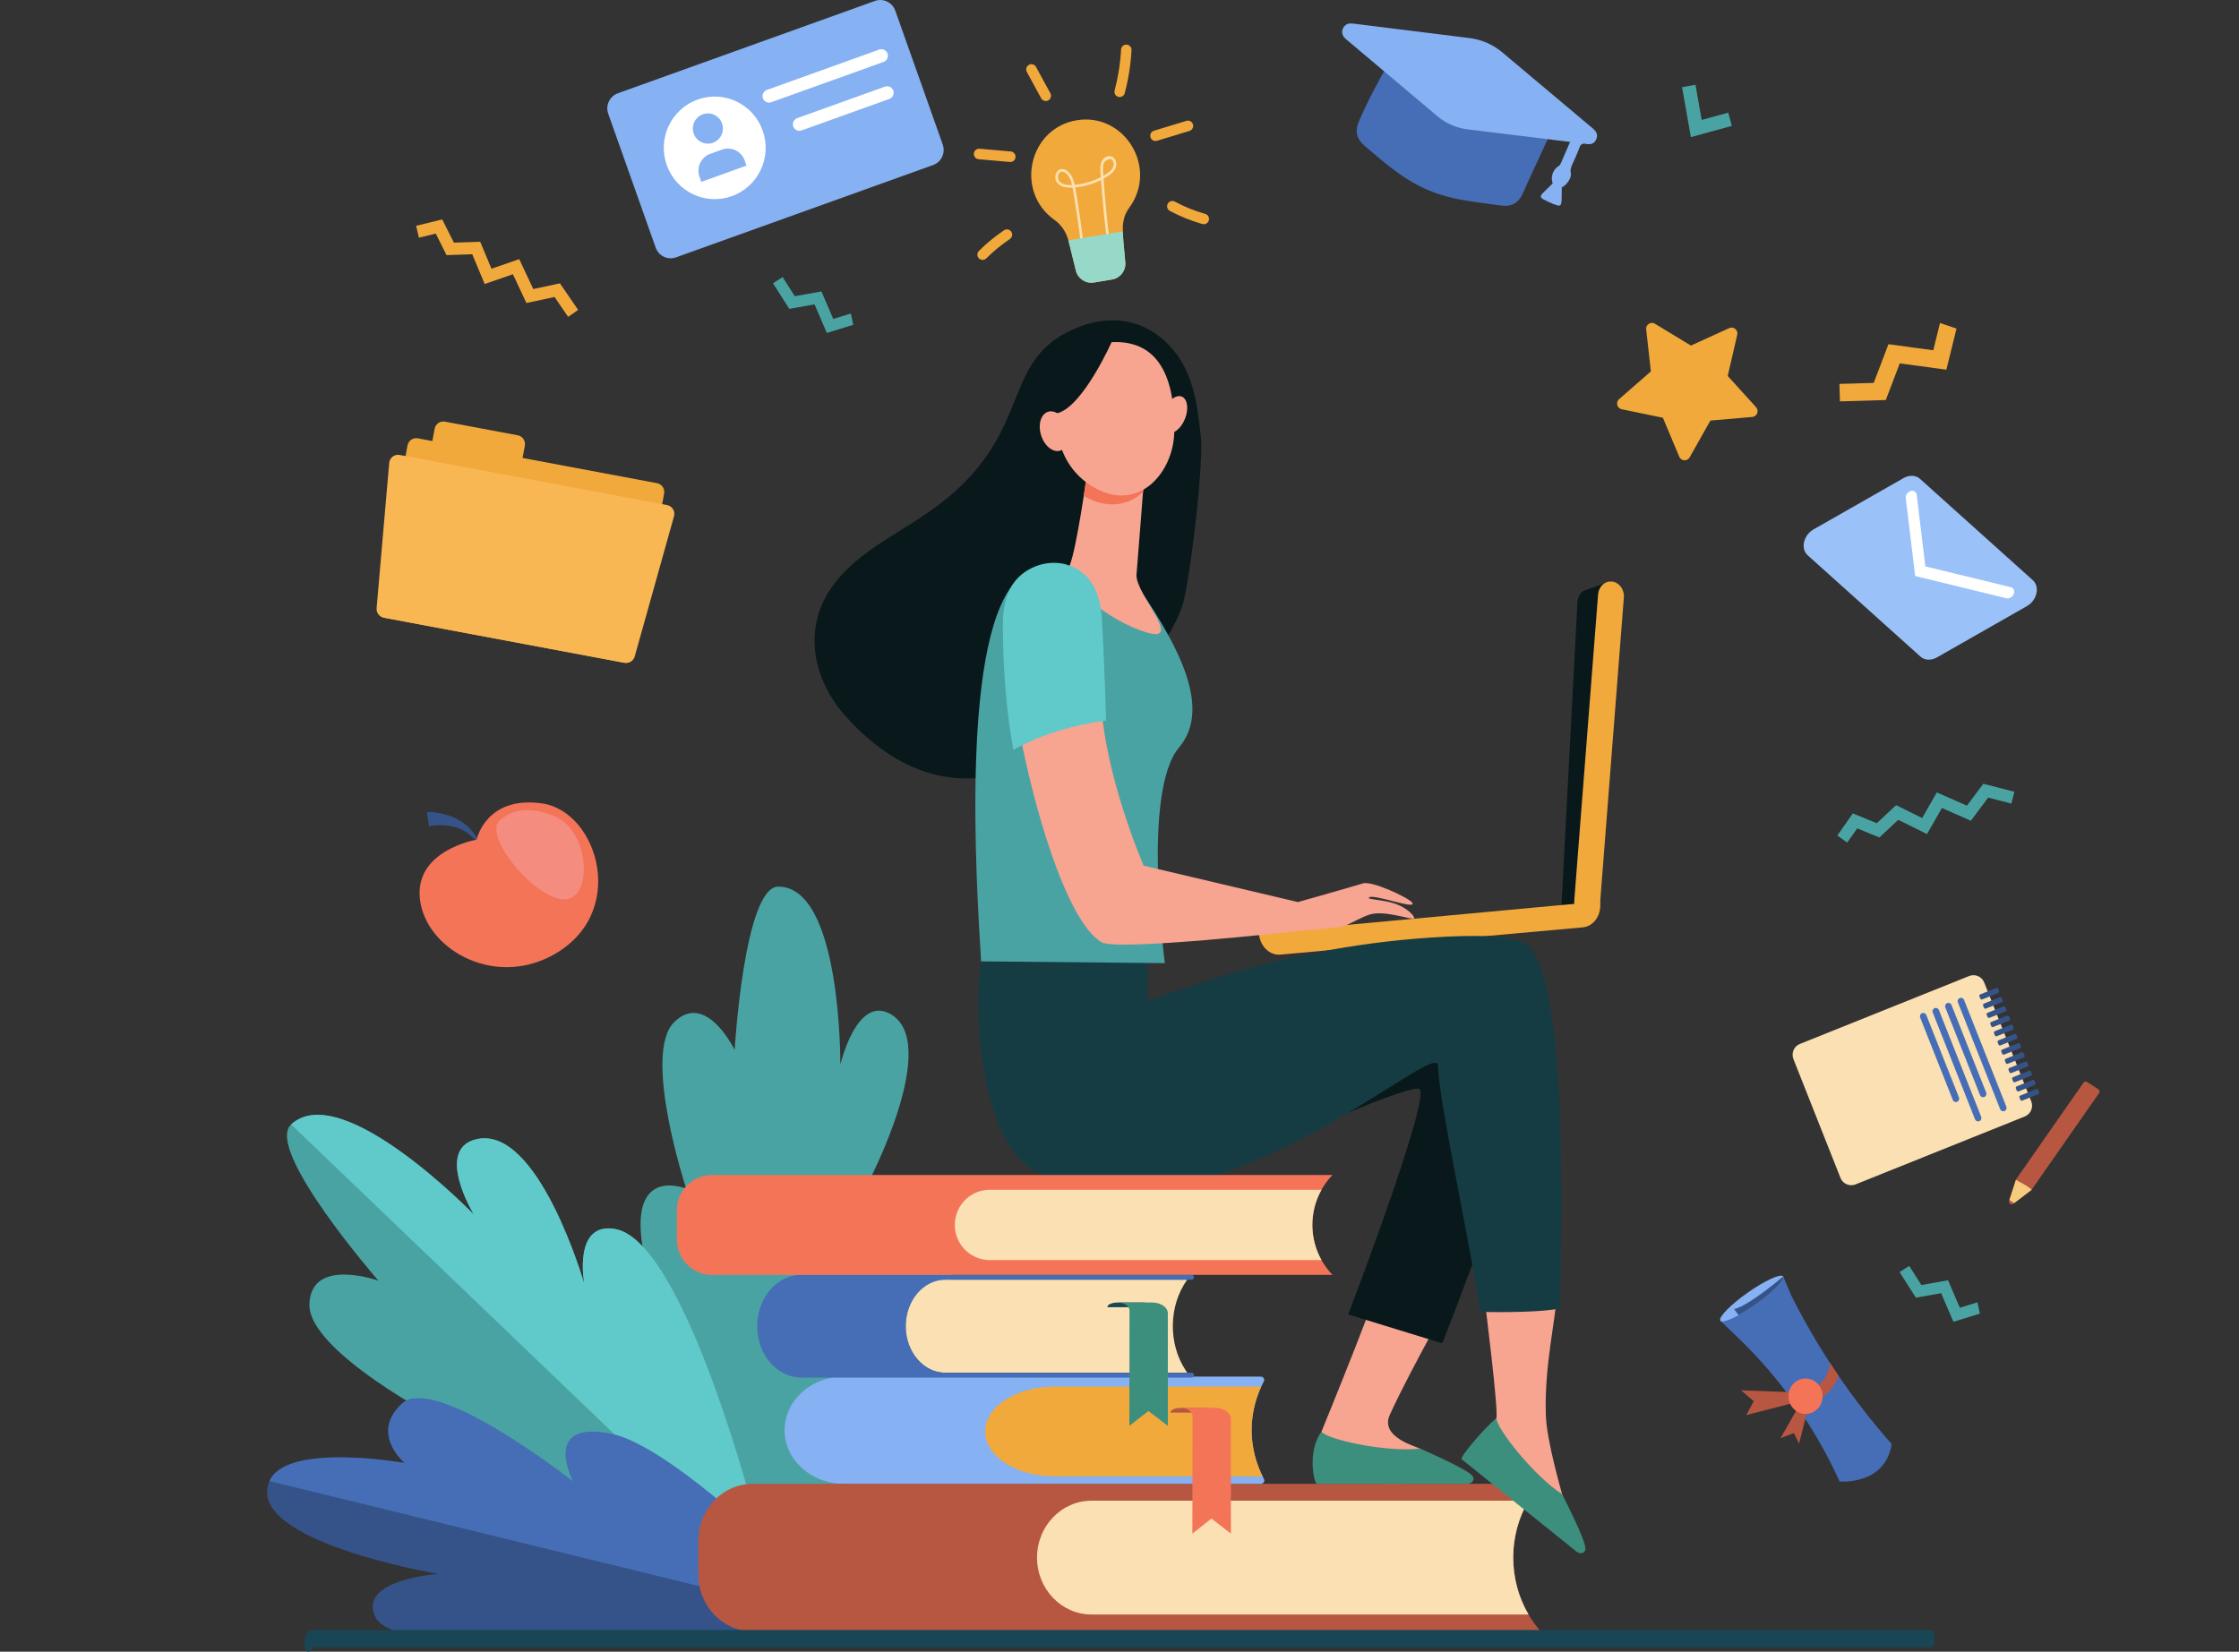 <svg width="309" height="228" viewBox="0 0 309 228" fill="none" xmlns="http://www.w3.org/2000/svg">
  <rect x="0" y="0" width="309" height="228" fill="#333333" stroke="none"/>
  <g clip-path="url(#clip0_40_388)">
    <path d="M117.419 43.279L114.994 44.028L113.367 40.233L109.688 40.887L108.008 38.249L106.682 39.104L108.929 42.634L112.414 42.014L114.109 45.963L117.757 44.834L117.419 43.279Z" fill="#4AA3A3"/>
    <path d="M272.897 179.775L270.474 180.524L268.845 176.729L265.166 177.384L263.487 174.745L262.16 175.6L264.407 179.131L267.892 178.51L269.587 182.459L273.235 181.33L272.897 179.775Z" fill="#4AA3A3"/>
    <path d="M102.481 224.705C102.481 224.705 89.543 180.55 88.505 170.809C87.467 161.069 94.701 164.088 94.701 164.088C94.701 164.088 88.614 145.529 93.016 141.124C97.416 136.719 101.386 144.929 101.386 144.929C101.386 144.929 102.717 122.399 107.41 122.391C116.15 122.375 115.977 146.962 115.977 146.962C115.977 146.962 118.208 137.336 122.887 139.974C129.944 143.954 119.824 163.245 119.824 163.245C119.824 163.245 128.816 163.252 131.974 167.817C137.644 176.009 102.481 224.705 102.481 224.705Z" fill="#4AA3A3"/>
    <path d="M106.711 218.861C106.711 218.861 69.415 212.581 61.303 205.926C53.191 199.271 61.22 196.27 61.22 196.27C61.22 196.27 42.485 186.599 42.701 180.022C42.917 173.446 52.226 176.79 52.226 176.79C52.226 176.79 36.44 158.662 40.178 155.221C47.139 148.808 65.389 167.651 65.389 167.651C65.389 167.651 59.97 158.69 65.677 157.273C74.284 155.134 80.637 177.23 80.637 177.23C80.637 177.23 79.023 168.505 84.958 169.666C95.603 171.753 106.711 218.861 106.711 218.861Z" fill="#4AA3A3"/>
    <path d="M84.956 169.666C79.006 168.583 80.635 177.23 80.635 177.23C80.635 177.23 74.282 155.134 65.676 157.273C59.968 158.69 65.387 167.651 65.387 167.651C65.387 167.651 47.136 148.808 40.176 155.221L106.585 218.872C105.402 212.792 94.931 171.483 84.956 169.666Z" fill="#60C9C9"/>
    <path d="M117.321 224.041C117.321 224.041 97.679 203.928 87.789 201.833C77.897 199.738 79.677 206.825 79.677 206.825C79.677 206.825 60.053 189.544 55.505 193.731C50.958 197.918 55.877 201.96 55.877 201.96C55.877 201.96 39.531 199.045 37.191 204.446C33.595 212.747 60.478 217.263 60.478 217.263C60.478 217.263 49.213 218.048 51.825 223.252C55.765 231.102 117.321 224.041 117.321 224.041Z" fill="#355389"/>
    <path d="M37.191 204.446C39.531 199.045 55.877 201.96 55.877 201.96C55.877 201.96 50.958 197.918 55.505 193.731C60.053 189.544 79.068 204.475 79.068 204.475C79.068 204.475 74.585 195.847 84.477 197.941C94.369 200.036 117.324 224.041 117.324 224.041L37.191 204.446Z" fill="#466EB6"/>
    <path d="M148.591 16.602C141.98 17.697 140.015 26.435 145.512 30.343C146.5 31.045 147.183 32.101 147.473 33.282L148.475 37.347C148.75 38.467 149.834 39.186 150.966 38.998L153.47 38.583C154.601 38.395 155.399 37.366 155.303 36.215C154.956 32.019 154.527 30.497 155.881 28.624C159.842 23.15 155.203 15.506 148.591 16.602Z" fill="#F2A93B"/>
    <path d="M149.265 34.367C148.835 30.772 148.231 26.977 148.025 25.9C144.236 26.111 145.676 22.088 147.425 23.723C147.923 24.19 148.158 24.822 148.314 25.514C149.573 25.399 150.803 25.038 151.925 24.455C151.865 23.568 151.778 22.896 152.024 22.328C152.396 21.471 153.473 21.238 153.913 22.072C154.077 22.386 154.107 22.786 153.987 23.119C153.733 23.828 152.968 24.296 152.301 24.664C152.5 27.522 152.776 30.402 153.124 33.238L152.766 33.283C152.424 30.493 152.15 27.659 151.951 24.847C150.838 25.404 149.627 25.752 148.387 25.871C148.646 27.247 149.219 30.946 149.623 34.321L149.265 34.367ZM146.226 25.05C146.564 25.416 147.127 25.576 147.951 25.538C147.809 24.927 147.598 24.378 147.179 23.988C146.238 23.108 145.661 24.437 146.226 25.05ZM152.354 22.474C152.147 22.952 152.226 23.563 152.273 24.265C152.814 23.955 153.444 23.567 153.646 22.999C153.79 22.6 153.629 22.037 153.226 21.933C153.183 21.919 152.498 22.138 152.354 22.474Z" fill="#FAE0B2"/>
    <path d="M147.444 33.182C147.453 33.215 147.465 33.248 147.473 33.283L148.475 37.348C148.75 38.468 149.834 39.188 150.966 38.999L153.47 38.585C154.601 38.397 155.399 37.367 155.303 36.216C155.149 34.349 154.978 33.013 154.956 31.939L147.444 33.182Z" fill="#96D9C9"/>
    <path d="M143.691 13.568L141.714 9.934C141.522 9.583 141.65 9.142 141.999 8.949C142.348 8.755 142.786 8.884 142.978 9.236L144.955 12.869C145.147 13.221 145.019 13.662 144.67 13.855C144.319 14.048 143.881 13.918 143.691 13.568Z" fill="#F2A93B"/>
    <path d="M139.368 22.358L135.06 21.978C134.664 21.943 134.37 21.591 134.404 21.191C134.439 20.792 134.788 20.496 135.186 20.531L139.495 20.91C139.891 20.945 140.185 21.297 140.15 21.698C140.116 22.096 139.766 22.393 139.368 22.358Z" fill="#F2A93B"/>
    <path d="M135.096 35.661C134.816 35.375 134.819 34.915 135.103 34.633C136.162 33.579 137.327 32.621 138.566 31.789C138.896 31.566 139.344 31.657 139.566 31.989C139.787 32.322 139.697 32.773 139.367 32.996C138.204 33.778 137.111 34.677 136.117 35.666C135.833 35.948 135.376 35.948 135.096 35.661Z" fill="#F2A93B"/>
    <path d="M154.338 13.371C153.953 13.268 153.724 12.869 153.828 12.482C154.316 10.643 154.615 8.747 154.717 6.845C154.738 6.444 155.079 6.136 155.476 6.159C155.874 6.179 156.179 6.523 156.158 6.923C156.051 8.924 155.736 10.922 155.222 12.859C155.117 13.247 154.719 13.473 154.338 13.371Z" fill="#F2A93B"/>
    <path d="M158.776 18.949C158.662 18.564 158.877 18.16 159.259 18.044L163.739 16.683C164.121 16.569 164.522 16.785 164.638 17.169C164.752 17.552 164.538 17.958 164.156 18.073L159.676 19.433C159.294 19.55 158.891 19.334 158.776 18.949Z" fill="#F2A93B"/>
    <path d="M166.134 30.953C166.07 30.953 166.005 30.944 165.939 30.925C164.387 30.486 162.877 29.877 161.452 29.114C161.101 28.926 160.968 28.487 161.155 28.131C161.342 27.778 161.779 27.642 162.13 27.83C163.464 28.544 164.877 29.114 166.33 29.525C166.714 29.633 166.937 30.033 166.828 30.42C166.74 30.744 166.449 30.953 166.134 30.953Z" fill="#F2A93B"/>
    <path d="M231.755 63.05L229.494 57.668L223.809 56.493C223.162 56.359 222.947 55.535 223.447 55.099L227.832 51.271L227.187 45.465C227.112 44.803 227.825 44.345 228.391 44.688L233.36 47.704L238.646 45.292C239.247 45.017 239.901 45.557 239.753 46.205L238.44 51.897L242.352 56.212C242.798 56.703 242.491 57.496 241.832 57.553L236.049 58.055L233.182 63.136C232.857 63.714 232.012 63.663 231.755 63.05Z" fill="#F2A93B"/>
    <path d="M267.736 44.583L266.807 48.352L260.622 47.516L258.588 52.856L253.858 52.994L253.927 55.404L260.254 55.221L262.181 50.16L268.615 51.031L270.014 45.36L267.736 44.583Z" fill="#F2A93B"/>
    <path d="M212.627 225.199H103.894C99.741 225.199 96.373 221.683 96.373 217.346V212.677C96.373 208.338 99.741 204.824 103.894 204.824H212.627C207.652 210.501 207.568 219.18 212.426 224.964L212.627 225.199Z" fill="#B75742"/>
    <path d="M210.947 207.156H150.639C146.486 207.156 143.118 210.672 143.118 215.011C143.118 219.347 146.484 222.864 150.639 222.864H210.952C208.135 218.046 208.14 211.963 210.947 207.156Z" fill="#FAE0B2"/>
    <path d="M174.426 190.669C174.584 190.371 174.343 190.025 173.978 190.025H116.444C111.935 190.025 108.278 193.337 108.278 197.425C108.278 201.511 111.935 204.825 116.444 204.825H173.994C174.36 204.825 174.603 204.477 174.442 204.177C172.166 199.9 172.171 194.927 174.426 190.669Z" fill="#86B1F2"/>
    <path d="M174.063 191.402H145.55C140.257 191.402 135.966 194.179 135.966 197.603C135.966 201.027 140.257 203.803 145.55 203.803H174.252C172.288 199.858 172.235 195.365 174.063 191.402Z" fill="#F2A93B"/>
    <path d="M166.7 194.342H162.986C162.187 194.342 161.54 194.612 161.54 194.945V194.999H166.7V194.342Z" fill="#B75742"/>
    <path d="M169.867 195.854C169.867 195.018 168.897 194.342 167.701 194.342H162.936C163.844 194.342 164.579 194.856 164.579 195.49L164.557 211.703L167.189 209.619L169.874 211.703L169.867 195.854Z" fill="#F47458"/>
    <path d="M163.848 189.492H130.373C127.405 189.492 124.997 186.616 124.997 183.068C124.997 179.521 127.403 176.645 130.373 176.645H163.848C161.29 180.207 161.189 185.43 163.609 189.128L163.848 189.492Z" fill="#FAE0B2"/>
    <path d="M125 183.067C125 179.519 127.463 176.643 130.502 176.643H164.486C164.645 176.643 164.773 176.492 164.771 176.307C164.77 176.124 164.643 175.978 164.486 175.978H110.575C107.221 175.978 104.502 179.151 104.502 183.068C104.502 186.984 107.221 190.159 110.575 190.159H164.486C164.642 190.159 164.77 190.011 164.771 189.83C164.773 189.645 164.645 189.493 164.486 189.493H130.502C127.463 189.492 125 186.615 125 183.067Z" fill="#466EB6"/>
    <path d="M158.003 179.799H154.29C153.491 179.799 152.844 180.064 152.844 180.391V180.444H158.003V179.799Z" fill="#184655"/>
    <path d="M161.17 181.283C161.17 180.465 160.2 179.799 159.005 179.799H154.24C155.148 179.799 155.883 180.303 155.883 180.924L155.86 196.824L158.493 194.779L161.177 196.824L161.17 181.283Z" fill="#3C8F7C"/>
    <path d="M218.707 81.497L222.397 80.184L219.895 125.306L215.469 125.505L217.701 83.136C217.743 82.355 218.147 81.696 218.707 81.497Z" fill="#09181B"/>
    <path d="M219.222 126.551C219.111 126.562 218.999 126.56 218.883 126.546C217.902 126.429 217.174 125.447 217.26 124.35L220.55 82.048C220.635 80.953 221.5 80.159 222.482 80.275C223.465 80.392 224.191 81.374 224.105 82.471L220.815 124.773C220.74 125.741 220.057 126.475 219.222 126.551Z" fill="#F2A93B"/>
    <path d="M173.738 128.805C173.74 128.836 173.741 128.868 173.745 128.899C173.9 130.62 175.224 131.907 176.702 131.775L218.438 128.013C219.917 127.88 220.99 126.375 220.836 124.655C220.829 124.581 220.82 124.51 220.81 124.439L173.738 128.805Z" fill="#F2A93B"/>
    <path d="M202.801 174.242C200.068 175.767 191.714 173.092 191.714 172.85C191.595 175.149 182.36 197.651 182.36 197.651L182.367 204.574C182.367 204.574 201.395 205.487 201.121 203.794C200.848 202.101 199.824 203.202 196.029 200.004C195.692 199.72 190.363 198.475 191.806 195.298C194.71 188.901 200.879 178.235 202.801 174.242Z" fill="#F7A491"/>
    <path d="M181.743 204.822L202.571 204.827C203.323 204.75 203.498 204.134 203.233 203.759C202.687 202.988 198.695 201.171 196.012 199.964C191.339 200.515 183.123 198.705 182.37 197.63C180.392 200.3 181.322 204.735 181.743 204.822Z" fill="#3C8F7C"/>
    <path d="M177.173 158.086C176.891 157.234 195.106 149.451 195.92 150.341C197.363 151.913 186.065 181.442 186.065 181.442L199.044 185.435C199.044 185.435 212.537 151.321 211.975 145.081C211.411 138.841 204.651 131.75 190.005 136.289C175.36 140.828 177.173 158.086 177.173 158.086Z" fill="#09181B"/>
    <path d="M214.886 178.122C211.81 177.558 207.825 177.398 204.636 177.342C205.011 180.202 206.838 194.87 206.504 195.77C205.151 199.421 202.152 201.13 202.152 201.13C202.152 201.13 216.295 213.98 217.15 212.496C218.004 211.012 216.518 211.21 215.595 206.314C215.514 205.879 213.467 199.046 213.341 195.359C213.101 188.33 214.78 182.027 214.886 178.122Z" fill="#F7A491"/>
    <path d="M210.349 130.139C208.375 129.078 203.254 129.042 197.621 129.409C186.639 130.125 175.801 132.302 165.356 135.786L158.367 138.118L158.389 130.902C158.389 130.902 136.153 127.156 135.38 132.705C134.214 141.061 135.66 158.028 143.07 161.815C166.082 173.578 198.331 143.076 198.447 147.066C198.605 152.426 203.091 172.369 204.238 181.1C207.429 181.156 212.91 181.154 215.287 180.604C215.747 163.499 215.965 133.157 210.349 130.139Z" fill="#163C43"/>
    <path d="M201.721 201.433L217.62 214.222C218.25 214.641 218.774 214.277 218.803 213.819C218.866 212.874 216.921 208.92 215.605 206.276C211.644 203.719 206.419 197.049 206.513 195.739C204.838 197.162 201.452 201.096 201.721 201.433Z" fill="#3C8F7C"/>
    <path d="M165.735 60.387C165.2 55.47 164.638 50.536 160.591 46.933C157.315 44.017 153.152 43.523 149.034 45.083C137.367 49.503 143.378 59.936 128.503 70.456C123.88 73.725 118.786 75.961 115.306 80.362C110.435 86.522 112.274 93.933 116.714 98.881C137.955 122.554 161.672 90.584 163.374 82.909C164.64 77.199 166.077 63.552 165.735 60.387Z" fill="#09181B"/>
    <path d="M161.421 88.031C159.686 84.811 157.898 82.254 157.898 82.254C156.097 79.032 151.448 77.403 151.448 77.403C151.448 77.403 149.893 77.434 148.106 77.523C147.996 77.821 147.883 78.035 147.769 78.121C147.098 78.628 143.251 77.973 140.768 79.673C132.439 86.861 134.743 121.703 135.399 132.706L160.76 132.948C160.76 132.948 157.562 109.27 162.717 103.187C166.304 98.948 163.995 92.808 161.421 88.031Z" fill="#4AA3A3"/>
    <path d="M149.988 65.615C149.988 65.615 148.594 75.641 147.62 78.077C146.647 80.514 152.974 85.723 158.239 87.305C163.504 88.886 156.63 81.923 156.848 79.319C157.066 76.715 158.022 64.384 158.022 64.384L149.988 65.615Z" fill="#F7A491"/>
    <path d="M157.758 67.92C157.912 65.88 158.024 64.384 158.024 64.384L149.988 65.615C149.988 65.615 149.786 66.793 149.561 68.46C152.82 70.362 155.75 69.761 157.758 67.92Z" fill="#F47458"/>
    <path d="M152.508 47.304C152.508 47.304 149.341 48.023 147.385 51.027C145.429 54.032 144.089 62.879 150.528 67.009C156.969 71.138 161.978 65.297 162.061 59.6C162.146 53.901 160.933 46.299 152.508 47.304Z" fill="#F7A491"/>
    <path d="M163.536 57.816C162.986 59.191 161.897 60.044 161.101 59.722C160.306 59.4 160.107 58.024 160.657 56.649C161.207 55.275 162.296 54.422 163.092 54.744C163.886 55.066 164.086 56.44 163.536 57.816Z" fill="#F7A491"/>
    <path d="M153.46 47.116C153.46 47.116 149.423 56.235 145.875 57.05C142.328 57.865 142.38 62.453 142.38 62.453C142.38 62.453 142.459 51.856 145.784 49.425C149.106 46.995 153.46 47.116 153.46 47.116Z" fill="#09181B"/>
    <path d="M147.283 58.947C147.75 60.427 147.323 61.887 146.328 62.204C145.334 62.521 144.149 61.578 143.682 60.098C143.215 58.617 143.642 57.158 144.637 56.841C145.631 56.522 146.816 57.465 147.283 58.947Z" fill="#F7A491"/>
    <path d="M192.648 124.785C191.126 124.231 188.862 124.162 188.9 123.96C189.052 123.141 195.775 125.768 194.867 124.573C194.362 123.907 189.33 121.551 188.108 121.941C186.921 122.319 179.129 124.521 179.129 124.521L157.836 119.496C157.836 119.496 152.462 107.198 151.936 96.631C147.492 97.236 144.469 98.341 140.607 100.499C142.47 110.605 146.994 126.983 151.998 130.056C154.103 131.348 179.233 128.509 179.233 128.509C179.233 128.509 184.771 128.115 185.676 127.765C186.362 127.499 188.128 126.497 189.09 126.224C191.275 125.6 195.168 127.164 195.18 126.734C195.19 126.417 194.203 125.351 192.648 124.785Z" fill="#F7A491"/>
    <path d="M152.066 85.34C151.861 82.088 150.639 78.95 147.202 77.938C145.073 77.311 142.684 77.91 140.982 79.31C138.958 80.975 138.393 83.645 138.401 86.172C138.422 91.911 138.811 97.863 139.853 103.513C143.713 101.355 148.221 100.057 152.664 99.453C152.664 99.421 152.337 89.637 152.066 85.34Z" fill="#60C9C9"/>
    <path d="M86.092 91.476L53.082 85.286C52.42 85.162 51.982 84.52 52.105 83.853L56.241 61.491C56.363 60.824 57.002 60.384 57.664 60.507L90.676 66.697C91.338 66.821 91.776 67.463 91.653 68.13L87.517 90.493C87.393 91.159 86.757 91.6 86.092 91.476Z" fill="#F2A93B"/>
    <path d="M70.379 65.91L60.33 64.025C59.667 63.902 59.229 63.259 59.352 62.592L59.982 59.189C60.105 58.522 60.743 58.081 61.405 58.205L71.454 60.089C72.117 60.213 72.555 60.856 72.432 61.523L71.802 64.926C71.679 65.595 71.043 66.035 70.379 65.91Z" fill="#F2A93B"/>
    <path d="M87.595 90.621C87.424 91.232 86.817 91.612 86.196 91.495L52.968 85.265C52.351 85.148 51.92 84.581 51.975 83.948L53.714 63.904C53.743 63.559 53.918 63.242 54.191 63.031C54.466 62.822 54.815 62.738 55.153 62.801L92.065 69.722C92.402 69.785 92.698 69.989 92.879 70.283C93.061 70.578 93.111 70.933 93.018 71.266L87.595 90.621Z" fill="#F9B754"/>
    <path d="M239.007 17.377L233.355 18.93L232.137 12.033L233.988 11.702L234.844 16.56L238.512 15.551L239.007 17.377Z" fill="#4AA3A3"/>
    <path d="M58.915 112.109C60.33 111.993 62.504 112.621 63.477 113.287C63.624 113.424 64.745 113.874 65.909 115.817L65.646 116C64.417 114.704 63.59 114.414 62.606 114.117C60.983 113.698 59.347 114.011 59.212 114.084L58.915 112.109Z" fill="#355389"/>
    <path d="M65.778 115.91C65.778 115.91 57.152 117.359 57.956 124.144C58.761 130.93 67.86 136.207 75.981 132.011C86.907 126.367 82.591 112.014 74.815 110.904C67.04 109.795 65.778 115.91 65.778 115.91Z" fill="#F47458"/>
    <path d="M69.438 112.921C69.438 112.921 71.688 110.594 76.619 112.71C81.55 114.826 81.907 124.696 77.508 124.123C73.111 123.55 65.921 114.346 69.438 112.921Z" fill="#F48C7F"/>
    <path d="M128.774 22.783L93.3 35.525C92.156 35.936 90.899 35.335 90.491 34.184L83.942 15.701C83.534 14.55 84.131 13.284 85.274 12.873L120.749 0.131C121.892 -0.28 123.15 0.32 123.558 1.472L130.106 19.954C130.514 21.105 129.918 22.372 128.774 22.783Z" fill="#86B1F2"/>
    <path d="M105.26 18.032C106.564 21.713 104.658 25.765 101 27.078C97.344 28.391 93.32 26.472 92.016 22.788C90.712 19.106 92.618 15.055 96.276 13.742C99.934 12.429 103.956 14.35 105.26 18.032Z" fill="white"/>
    <path d="M99.646 17.04C100.03 18.125 99.468 19.32 98.39 19.709C97.312 20.095 96.126 19.529 95.74 18.444C95.356 17.359 95.918 16.164 96.996 15.776C98.075 15.388 99.262 15.955 99.646 17.04Z" fill="#86B1F2"/>
    <path d="M103.025 22.861L96.785 25.103L96.536 24.397C96.081 23.11 96.747 21.696 98.023 21.236L99.637 20.656C100.915 20.196 102.32 20.869 102.776 22.154L103.025 22.861Z" fill="#86B1F2"/>
    <path d="M106.135 14.167C105.756 14.167 105.417 13.926 105.291 13.568C105.125 13.099 105.369 12.582 105.834 12.415L121.342 6.845C121.439 6.81 121.541 6.792 121.643 6.792C122.022 6.792 122.361 7.033 122.487 7.392C122.653 7.86 122.409 8.377 121.944 8.545L106.436 14.114C106.339 14.149 106.237 14.167 106.135 14.167Z" fill="white"/>
    <path d="M110.321 18.059C109.942 18.059 109.603 17.819 109.477 17.46C109.311 16.992 109.555 16.474 110.02 16.307L122.133 11.957C122.229 11.922 122.332 11.904 122.434 11.904C122.812 11.904 123.151 12.145 123.278 12.503C123.357 12.73 123.345 12.975 123.243 13.193C123.141 13.411 122.959 13.576 122.735 13.656L110.622 18.007C110.525 18.042 110.423 18.059 110.321 18.059Z" fill="white"/>
    <path d="M183.894 162.2H98.236C95.576 162.2 93.419 164.372 93.419 167.05V171.129C93.419 173.808 95.576 175.98 98.236 175.98H183.894L183.849 175.933C180.184 172.091 180.203 166.016 183.894 162.2Z" fill="#F47458"/>
    <path d="M182.377 164.239H136.585C133.925 164.239 131.768 166.411 131.768 169.09C131.768 171.768 133.925 173.94 136.585 173.94H182.376C180.693 170.936 180.696 167.24 182.377 164.239Z" fill="#FAE0B2"/>
    <path d="M254 162.597L247.506 146.194C247.18 145.368 247.579 144.433 248.399 144.104L271.763 134.727C272.583 134.398 273.511 134.8 273.838 135.625L280.331 152.028C280.658 152.854 280.259 153.789 279.439 154.118L256.075 163.496C255.255 163.825 254.326 163.422 254 162.597Z" fill="#FAE0B2"/>
    <path d="M276.04 153.112L270.206 138.372C270.113 138.135 270.227 137.867 270.462 137.773C270.697 137.679 270.964 137.794 271.057 138.031L276.891 152.77C276.985 153.007 276.87 153.275 276.635 153.37C276.4 153.464 276.134 153.349 276.04 153.112Z" fill="#466EB6"/>
    <path d="M273.261 151.17L268.47 139.067C268.376 138.83 268.49 138.562 268.726 138.468C268.961 138.374 269.227 138.489 269.321 138.726L274.112 150.828C274.205 151.065 274.091 151.333 273.856 151.428C273.62 151.523 273.354 151.407 273.261 151.17Z" fill="#466EB6"/>
    <path d="M272.569 154.505L266.735 139.765C266.641 139.529 266.756 139.26 266.991 139.166C267.226 139.072 267.492 139.187 267.586 139.424L273.42 154.164C273.513 154.401 273.399 154.669 273.164 154.763C272.929 154.857 272.662 154.742 272.569 154.505Z" fill="#466EB6"/>
    <path d="M269.502 151.839L264.998 140.462C264.905 140.225 265.019 139.957 265.254 139.863C265.489 139.769 265.756 139.884 265.849 140.121L270.353 151.497C270.447 151.734 270.332 152.002 270.097 152.096C269.862 152.19 269.596 152.075 269.502 151.839Z" fill="#466EB6"/>
    <path d="M275.883 136.799L275.765 136.503C275.722 136.393 275.604 136.338 275.502 136.379L273.285 137.269C273.183 137.31 273.134 137.431 273.178 137.541L273.295 137.837C273.339 137.947 273.456 138.003 273.558 137.961L275.776 137.071C275.879 137.031 275.926 136.909 275.883 136.799Z" fill="#355389"/>
    <path d="M276.386 138.069L276.269 137.773C276.225 137.663 276.108 137.607 276.006 137.649L273.788 138.539C273.686 138.579 273.638 138.701 273.681 138.811L273.799 139.107C273.842 139.217 273.959 139.272 274.061 139.231L276.279 138.341C276.381 138.301 276.429 138.179 276.386 138.069Z" fill="#355389"/>
    <path d="M276.888 139.339L276.77 139.042C276.727 138.933 276.609 138.877 276.507 138.919L274.29 139.809C274.188 139.849 274.139 139.971 274.183 140.081L274.3 140.377C274.343 140.486 274.461 140.542 274.563 140.5L276.781 139.61C276.884 139.57 276.931 139.448 276.888 139.339Z" fill="#355389"/>
    <path d="M277.391 140.608L277.273 140.312C277.23 140.202 277.113 140.147 277.011 140.188L274.793 141.078C274.691 141.12 274.643 141.24 274.686 141.35L274.803 141.646C274.847 141.756 274.964 141.812 275.066 141.77L277.284 140.88C277.386 140.84 277.434 140.718 277.391 140.608Z" fill="#355389"/>
    <path d="M277.894 141.878L277.777 141.582C277.733 141.472 277.616 141.416 277.514 141.458L275.296 142.348C275.194 142.39 275.146 142.512 275.189 142.62L275.307 142.916C275.35 143.026 275.468 143.081 275.57 143.04L277.787 142.15C277.889 142.11 277.938 141.988 277.894 141.878Z" fill="#355389"/>
    <path d="M278.396 143.148L278.278 142.852C278.235 142.742 278.117 142.686 278.015 142.728L275.798 143.618C275.696 143.66 275.648 143.78 275.691 143.89L275.808 144.186C275.852 144.295 275.969 144.351 276.071 144.309L278.289 143.419C278.392 143.379 278.439 143.257 278.396 143.148Z" fill="#355389"/>
    <path d="M278.899 144.417L278.782 144.121C278.738 144.011 278.621 143.956 278.519 143.998L276.301 144.888C276.199 144.929 276.151 145.05 276.194 145.159L276.312 145.455C276.355 145.565 276.473 145.621 276.575 145.579L278.792 144.689C278.894 144.649 278.943 144.527 278.899 144.417Z" fill="#355389"/>
    <path d="M279.401 145.687L279.283 145.391C279.24 145.281 279.122 145.225 279.02 145.267L276.803 146.157C276.701 146.199 276.652 146.319 276.696 146.429L276.813 146.725C276.857 146.835 276.974 146.89 277.076 146.849L279.294 145.959C279.397 145.919 279.444 145.797 279.401 145.687Z" fill="#355389"/>
    <path d="M279.904 146.957L279.787 146.661C279.743 146.551 279.626 146.495 279.524 146.537L277.306 147.427C277.204 147.469 277.156 147.589 277.199 147.699L277.317 147.995C277.36 148.104 277.477 148.16 277.58 148.118L279.797 147.228C279.899 147.188 279.947 147.066 279.904 146.957Z" fill="#355389"/>
    <path d="M280.406 148.226L280.288 147.93C280.245 147.821 280.127 147.765 280.025 147.807L277.808 148.697C277.706 148.738 277.657 148.859 277.701 148.968L277.818 149.264C277.861 149.374 277.979 149.43 278.081 149.388L280.299 148.498C280.402 148.458 280.449 148.334 280.406 148.226Z" fill="#355389"/>
    <path d="M280.909 149.496L280.791 149.198C280.748 149.089 280.631 149.033 280.529 149.075L278.311 149.965C278.209 150.006 278.161 150.127 278.204 150.236L278.322 150.532C278.365 150.642 278.482 150.698 278.584 150.656L280.802 149.766C280.904 149.726 280.952 149.606 280.909 149.496Z" fill="#355389"/>
    <path d="M281.411 150.766L281.293 150.47C281.25 150.36 281.132 150.304 281.03 150.346L278.813 151.236C278.711 151.276 278.662 151.398 278.706 151.508L278.823 151.804C278.866 151.913 278.984 151.969 279.086 151.927L281.303 151.037C281.407 150.996 281.454 150.874 281.411 150.766Z" fill="#355389"/>
    <path d="M287.537 149.458L278.264 162.754C278.244 162.783 278.228 162.816 278.216 162.851L277.272 165.772C277.161 166.112 277.552 166.392 277.836 166.178L280.318 164.293C280.349 164.271 280.375 164.243 280.397 164.211L289.694 150.881C289.813 150.71 289.767 150.475 289.592 150.362L288.032 149.359C287.867 149.256 287.649 149.298 287.537 149.458Z" fill="#B75742"/>
    <path d="M280.385 164.227L280.363 164.26L277.967 166.079L277.313 165.638L278.209 162.869C278.913 163.255 279.754 163.652 280.385 164.227Z" fill="#F7CC7F"/>
    <path d="M193.594 5.516C194.929 6.589 197.25 10.041 200.213 12.463C201.946 13.881 203.282 13.521 205.494 13.789C215.989 15.065 213.146 17.227 214.405 17.439C214.047 18.268 210.778 25.266 210.167 26.682C209.603 27.987 208.63 28.572 207.218 28.375C205.048 28.074 202.858 27.847 200.72 27.382C195.242 26.186 192.195 23.427 188.268 20.076C187.227 19.188 186.971 18.078 187.511 16.823C190.021 10.974 193.321 6.054 193.594 5.516Z" fill="#466EB6"/>
    <path d="M215.541 25.86C215.495 28.163 215.669 28.626 214.687 28.276C214.095 28.065 213.523 27.792 212.964 27.501C212.57 27.295 212.554 27.025 212.874 26.701C213.339 26.23 213.819 25.771 214.286 25.313C213.945 24.409 214.336 23.359 215.175 22.865C215.346 22.764 215.221 22.978 216.683 19.59C211.848 18.989 208.439 18.587 202.541 17.857C200.964 17.662 199.563 17.046 198.344 16.018C194.132 12.469 189.92 8.921 185.71 5.368C185.14 4.885 185.067 4.18 185.52 3.637C185.866 3.22 186.326 3.201 186.821 3.264C188.166 3.435 201.362 5.084 202.702 5.242C204.463 5.45 206.013 6.117 207.374 7.264C211.511 10.753 215.661 14.231 219.803 17.713C220.372 18.19 220.526 18.629 220.325 19.16C220.106 19.744 219.627 20.022 218.902 19.865C218.38 19.752 218.148 19.911 217.968 20.398C217.155 22.602 216.588 23.089 216.785 23.894C216.935 24.516 216.202 25.59 215.541 25.86Z" fill="#86B1F2"/>
    <path d="M237.431 182.319L239.836 184.629C245.524 190.092 250.163 196.565 253.519 203.721L253.887 204.507C253.887 204.507 260.185 205.067 261.063 199.334C255.539 193.052 250.99 186.346 247.237 178.887L246.099 176.206L237.431 182.319Z" fill="#466EB6"/>
    <path d="M246.095 176.198C246.405 176.643 244.715 178.368 242.323 180.048C239.931 181.729 237.729 182.75 237.419 182.304C237.11 181.858 238.81 180.113 241.204 178.432C243.596 176.753 245.786 175.752 246.095 176.198Z" fill="#86B1F2"/>
    <path d="M246.105 176.215L246.099 176.206C246.099 176.206 241.306 180.292 239.329 180.708L239.939 181.544C240.661 181.151 241.48 180.64 242.325 180.048C244.687 178.388 246.365 176.685 246.105 176.215Z" fill="#355389"/>
    <path d="M252.509 188.077C252.517 188.781 252.249 191.822 247.226 193.09C247.557 193.543 247.882 194.001 248.2 194.462C251.379 193.517 252.81 191.872 253.451 190.62C253.553 190.422 253.676 190.157 253.757 189.951C253.335 189.331 252.918 188.706 252.509 188.077Z" fill="#B75742"/>
    <path d="M247.678 192.191L240.285 191.925L242.037 193.423L240.991 195.335L247.987 193.539L247.678 192.191Z" fill="#B75742"/>
    <path d="M248.352 193.922L245.725 198.529L247.572 197.82L248.283 199.283L249.518 194.438L248.352 193.922Z" fill="#B75742"/>
    <path d="M249.354 195.171C248.057 195.264 246.927 194.246 246.832 192.9C246.737 191.554 247.712 190.387 249.011 190.295C250.309 190.202 251.438 191.219 251.533 192.566C251.628 193.912 250.653 195.079 249.354 195.171Z" fill="#F47458"/>
    <path d="M265.045 90.642L249.478 76.654C248.466 75.745 248.888 73.875 250.284 73.079L262.708 65.995C263.504 65.542 264.4 65.584 264.976 66.102L280.542 80.089C281.554 80.998 281.132 82.869 279.736 83.665L267.312 90.748C266.517 91.202 265.621 91.161 265.045 90.642Z" fill="#9BC1F9"/>
    <path d="M264.308 79.514L263.011 68.768C262.961 68.357 263.258 67.916 263.675 67.786C264.092 67.655 264.471 67.883 264.519 68.294L265.714 78.183L277.519 81.057C277.903 81.151 278.081 81.569 277.915 81.991C277.749 82.412 277.301 82.679 276.915 82.585L264.308 79.514Z" fill="white"/>
    <path d="M43.098 225C42.491 225 42 225.807 42 226.801C42 227.795 42.491 228.601 43.229 227.393H266.48C266.766 227.393 266.997 226.861 267 226.205C267.001 225.541 266.768 225 266.48 225H43.098V225Z" fill="#184655"/>
    <path d="M61.03 30.289L62.639 33.494L66.274 33.377L67.826 37.097L71.659 35.769L73.597 39.9L77.276 39.114L79.788 42.782L78.409 43.739L76.533 40.997L72.65 41.824L70.785 37.855L66.888 39.205L65.176 35.098L61.627 35.215L60.136 32.243L57.82 32.811L57.424 31.172L61.03 30.289Z" fill="#F2A93B"/>
    <path d="M255.708 112.284L259.014 113.635L261.677 111.141L265.273 112.921L267.297 109.384L271.453 111.216L273.716 108.191L278.002 109.295L277.586 110.927L274.381 110.101L271.995 113.296L267.999 111.535L265.943 115.131L261.973 113.167L259.372 115.601L256.309 114.349L254.934 116.309L253.565 115.335L255.708 112.284Z" fill="#4AA3A3"/>
  </g>
  <defs>
    <clipPath id="clip0_40_388">
      <rect width="309" height="228" fill="white"/>
    </clipPath>
  </defs>
</svg>

